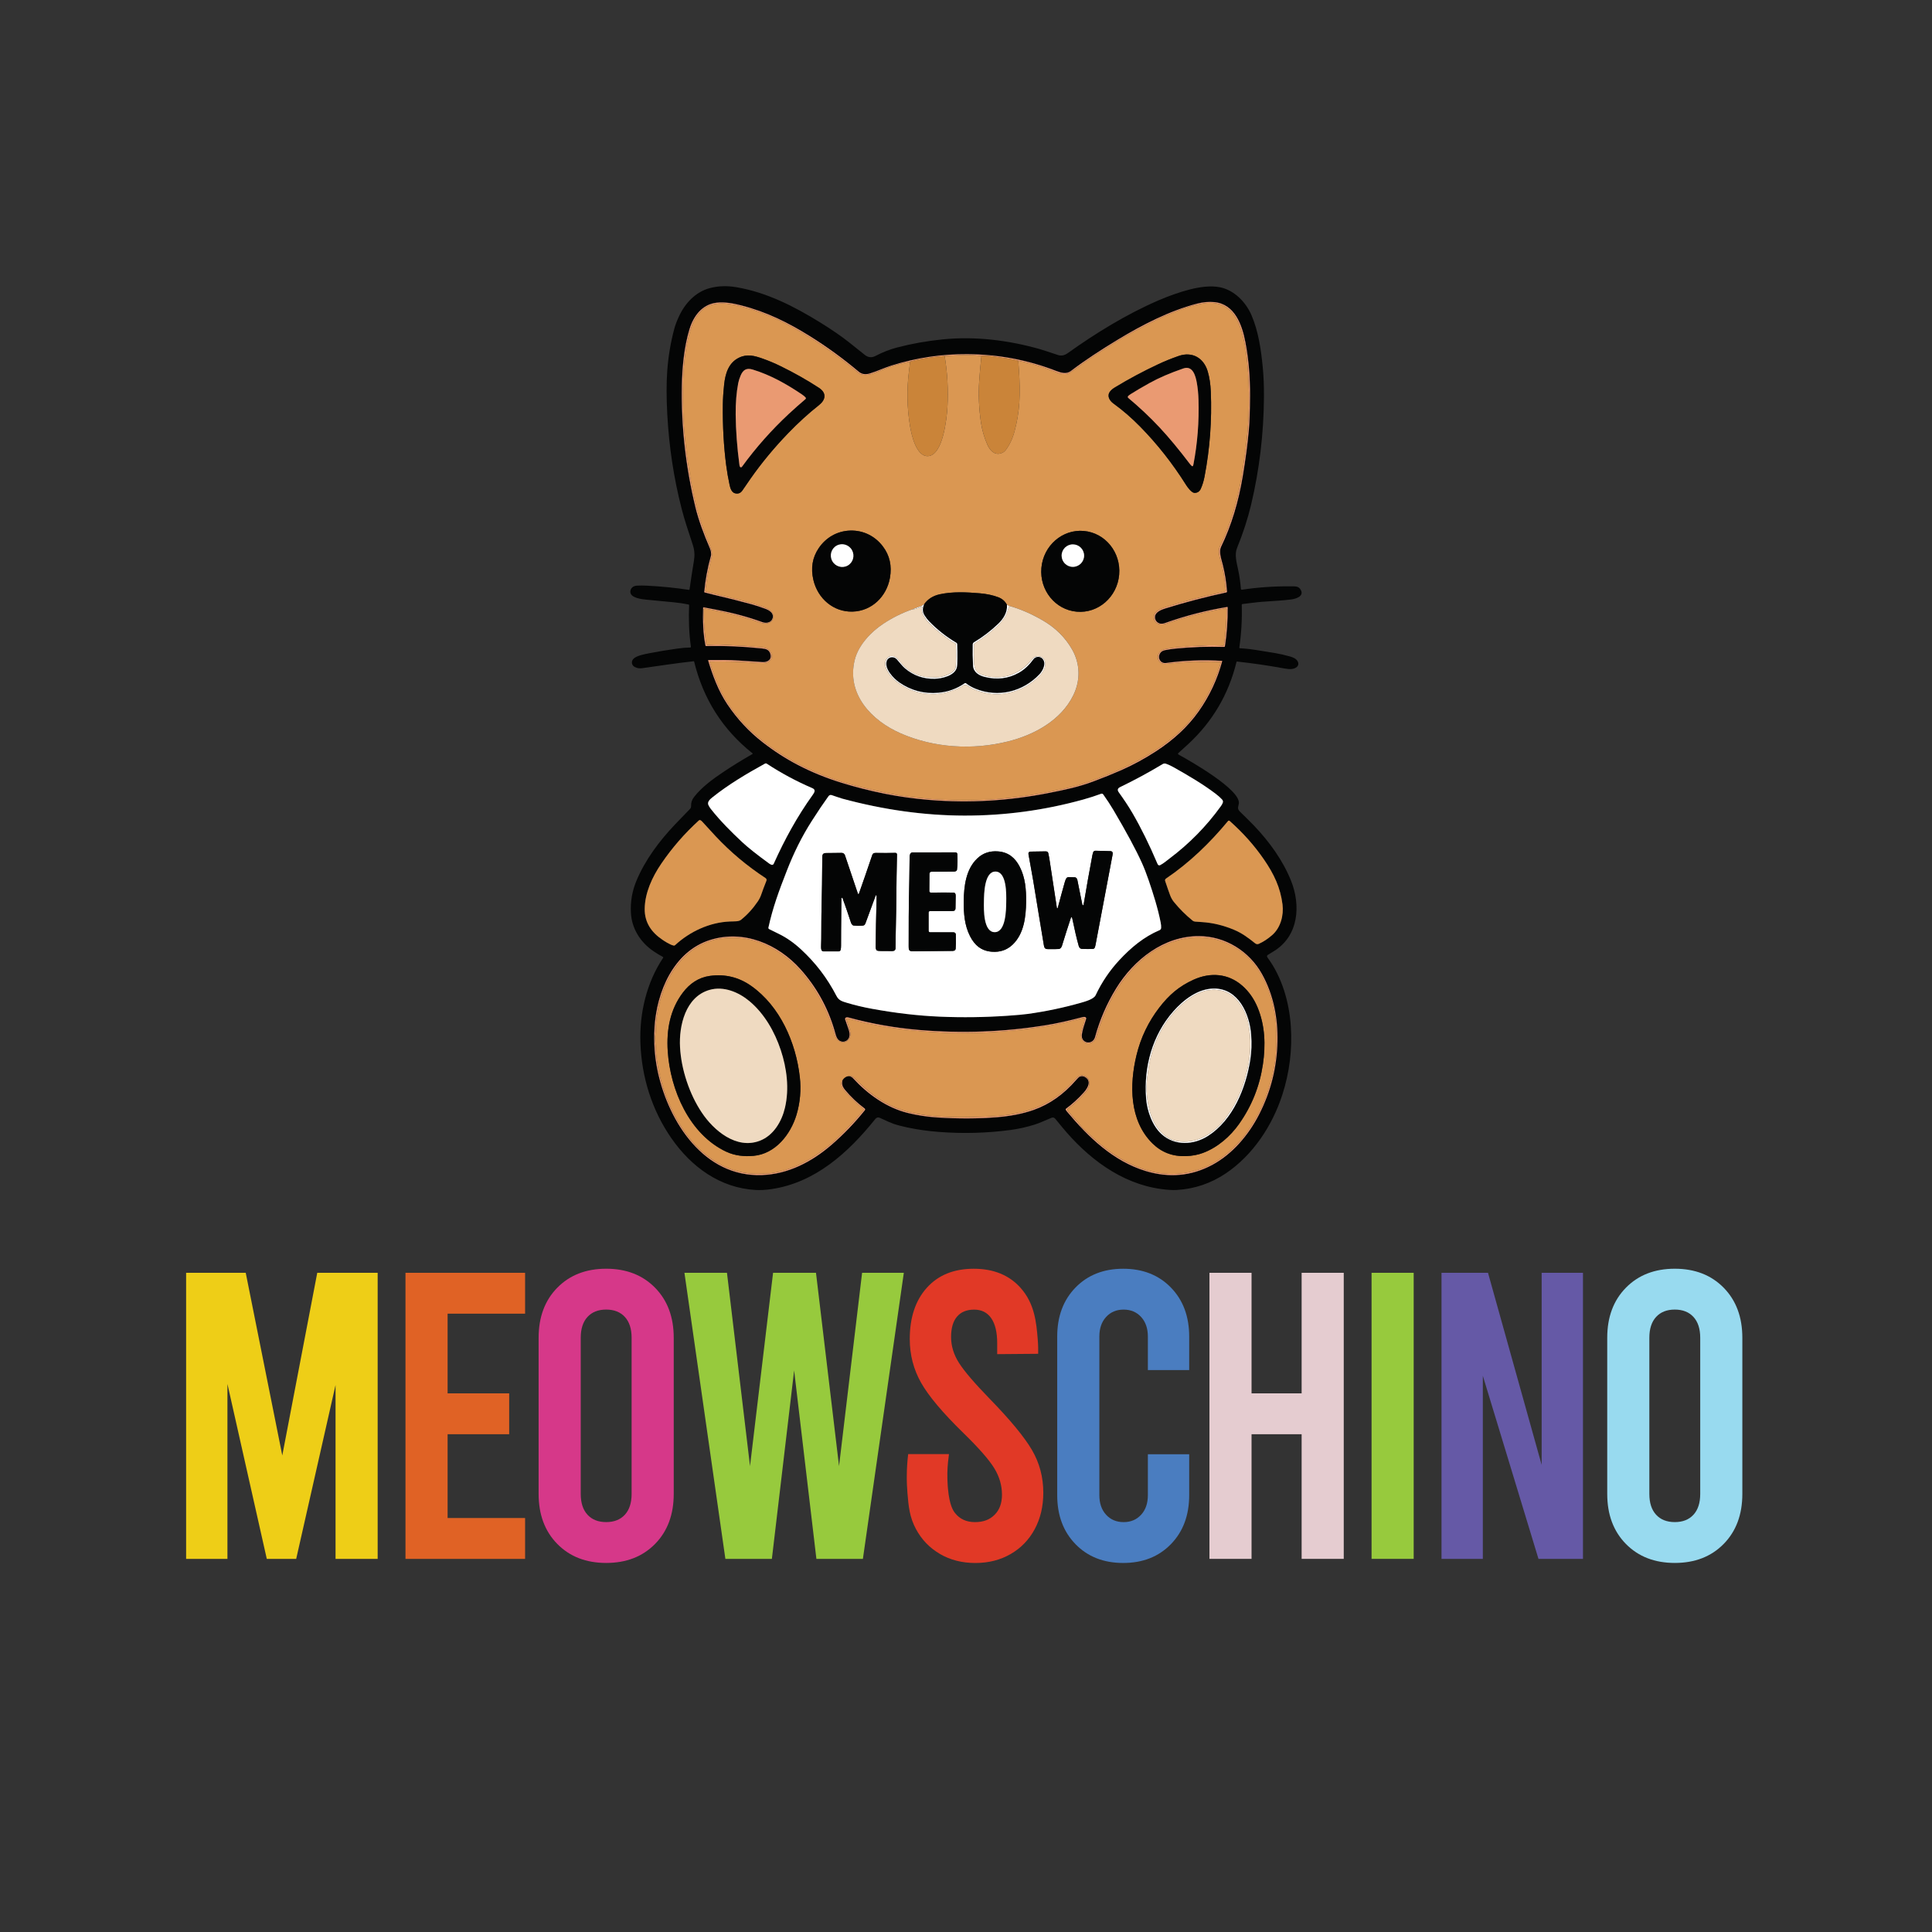 <svg viewBox="0 0 900 900" xmlns="http://www.w3.org/2000/svg" data-name="Layer 2" id="Layer_2">
  <rect x="0" y="0" width="900" height="900" fill="#333333" stroke="none"/>
  <defs>
    <style>
      .cls-1 {
        fill: none;
      }

      .cls-2 {
        fill: #e13926;
      }

      .cls-3 {
        fill: #d63889;
      }

      .cls-4 {
        fill: #e5ccd0;
      }

      .cls-5 {
        fill: #6559a6;
      }

      .cls-6 {
        fill: #ca8439;
      }

      .cls-7 {
        fill: #98daef;
      }

      .cls-8 {
        fill: #fff;
      }

      .cls-9 {
        fill: #97ca3d;
      }

      .cls-10 {
        fill: #ea9a72;
      }

      .cls-11 {
        fill: #040505;
      }

      .cls-12 {
        fill: #eece17;
      }

      .cls-13 {
        fill: #e06225;
      }

      .cls-14 {
        fill: #efdac1;
      }

      .cls-15 {
        fill: #da9752;
      }

      .cls-16 {
        fill: #4a7dc0;
      }
    </style>
  </defs>
  <g data-name="Layer 1" id="Layer_1-2">
    <rect height="900" width="900" class="cls-1"></rect>
    <g>
      <path d="M350.49,351.31c.15-.08.17-.3.03-.4-13.87-11.05-22.92-25.28-27.16-42.71-.02-.1-.12-.17-.23-.16-8.38.9-16.1,2.16-24.15,3.25-1.18.16-2.29-.04-3.33-.6-1.46-.78-1.69-2.59-.62-3.73,1.43-1.52,4.99-2.18,7.35-2.64,3.98-.78,8.33-1.5,13.04-2.17,2.2-.32,4.24-.49,6.13-.52.18,0,.33-.17.3-.35-.92-6.41-1.1-13.25-.83-19.41,0-.11-.07-.21-.18-.23-2.31-.5-4.65-.85-7.01-1.07-3.78-.34-8.06-.75-12.83-1.23-2.07-.21-7.23-.77-7.36-3.55-.08-1.75,1.34-2.9,3.03-2.97,1.62-.07,3.13-.07,4.52,0,6.97.35,13.55,1.01,19.71,1.96.15.02.3-.08.32-.24.69-4.91,1.37-9.34,2.04-13.3.43-2.55.27-4.97-.47-7.24-2.51-7.71-3.82-11.44-5.34-17.34-3.59-14.05-5.79-28.58-6.6-43.6-.42-7.77-.43-14.49-.03-20.16.47-6.7,1.57-13.32,3.32-19.86.4-1.5,1.09-3.34,2.09-5.52,2.81-6.17,7.74-11.54,14.44-13.31,3.82-1.01,7.88-1.16,12.16-.45,14.27,2.37,27.2,9,39.37,16.53,5.23,3.24,9.63,6.26,13.2,9.08,1.49,1.17,3.97,3.15,7.44,5.94,1.57,1.26,3.25,1.42,5.03.49,3.26-1.72,6.63-3.03,10.1-3.94,6.63-1.74,13.64-2.99,21.03-3.75,15.15-1.56,30.79.38,45.3,4.5,1.11.32,3.97,1.24,8.58,2.78,1.5.5,3.02.2,4.57-.92,12.84-9.2,27.37-18.11,42-24.45,5.09-2.2,9.95-3.91,14.6-5.12,4.54-1.18,9.81-1.97,14.25-1.08,6.65,1.32,12.05,6.91,14.67,12.96,3.23,7.46,4.46,16,5.26,24.16.41,4.15.6,8.78.57,13.89-.11,17.12-2.1,33.86-5.97,50.22-1.54,6.5-3.73,13.25-6.57,20.24-1.24,3.06-.22,6.57.49,9.98.66,3.12,1.09,6.14,1.31,9.06.02.25.24.42.48.38,7.44-1.12,15-1.64,22.69-1.57,2.32.02,3.77-.19,4.79,1.79,1.53,2.97-2.67,4.1-4.58,4.33-4.19.51-6.92.62-13.32,1.07-3.15.22-7.14.83-9.37,1.06-.18.02-.31.17-.3.35.2,6.79-.18,13.43-1.13,19.94-.02.15.09.28.23.29.62.05,1.4.1,2.34.17,2.15.15,6.84.85,14.06,2.08,2.24.38,4.57.91,6.99,1.59,1.38.38,3.08,1.08,3.67,2.49.85,2.07-1.14,3.16-2.89,3.35-.87.1-2.03,0-3.46-.26-7.22-1.33-14.55-2.4-21.99-3.21-.12-.01-.23.07-.26.18-3.66,15.02-11.14,27.76-22.45,38.23-1.89,1.75-3.46,3.17-4.71,4.28-.12.11-.14.29-.04.42.1.12.22.23.37.31,5.42,2.97,28.69,16.2,27.93,22.66-.17,1.39-1,2.35.49,3.81,3.34,3.27,5.53,5.46,6.58,6.55,7.14,7.51,13.32,16,17.17,25.49,4.68,11.54,3.72,25.87-7.98,33.02-1.14.7-2.06,1.26-2.75,1.69-.5.3-.54.73-.13,1.28,6.73,9.11,10.08,20.78,10.83,32.03.71,10.81-.6,21.42-3.95,31.82-4.61,14.33-13.68,28.12-26.27,36.61-6.99,4.71-14.66,7.31-23.01,7.78-1.86.11-4.27-.04-7.24-.45-18.81-2.57-34.38-14.65-46.15-28.93-1.39-1.69-2.42-2.94-3.08-3.75-.5-.6-1.09-.77-1.79-.5-2.2.86-5.2,2.35-7.9,3.19-3.74,1.16-7.45,1.99-11.14,2.48-10.96,1.47-22.08,1.78-33.35.92-5.1-.39-9.96-1.07-14.6-2.05-2.7-.57-4.91-1.15-6.62-1.74-1.12-.38-3.22-1.3-6.3-2.75-.85-.4-1.59-.21-2.2.55-12.56,15.65-28.04,29.72-48.53,32.65-2.66.38-5.07.51-7.23.38-16.62-.96-29.95-10.79-39.21-24.12-9.06-13.04-13.87-28.48-14.42-44.41-.48-13.78,2.84-28.05,10.59-39.63.09-.13.05-.32-.1-.4-1.5-.8-2.97-1.69-4.4-2.67-6.1-4.15-10.15-10.54-10.52-17.96-.26-5.14.59-10.06,2.54-14.76,4.06-9.79,10.72-18.65,18.01-26.32,2.18-2.29,4.5-4.7,6.97-7.22.35-.37.54-.86.52-1.37-.08-1.53.39-2.94,1.41-4.25,3.52-4.51,8.61-8.25,13.42-11.48,4.14-2.78,8.71-5.61,13.7-8.47ZM569.23,307.85c-8.63-.55-17.31-.22-26.04.98-2.74.38-4.24-2.54-2.68-4.73.46-.65,1.17-1.06,2.12-1.25,1.73-.34,3.37-.59,4.92-.74,7.52-.75,15.08-1.02,22.67-.78.18,0,.33-.12.36-.3.93-5.99,1.35-12.04,1.27-18.15,0-.08-.08-.15-.16-.14-9.69,1.57-19.33,4.05-28.91,7.45-.8.28-1.5.39-2.1.32-1.7-.2-2.9-1.71-2.67-3.43.28-2.05,2.95-3.1,4.81-3.68,9.16-2.87,18.64-5.35,28.44-7.46.18-.04.3-.2.29-.38-.31-4.34-.97-8.51-1.98-12.49-.78-3.06-1.88-6.12-.8-8.34,4.9-10.1,8.16-21.22,10.11-32.89,1.33-8,2.29-15.28,2.87-21.83.32-3.6.5-8.83.53-15.67.05-8.81-.67-17.14-2.17-25-1.53-7.99-4.94-17.7-14.45-18.62-2.56-.25-5.24,0-8.05.72-12.75,3.31-25.33,9.78-36.79,16.7-7.67,4.64-15.25,9.54-22.01,14.7-1.98,1.51-4.49.85-6.7-.01-13.16-5.15-27.01-7.77-41.55-7.86-11.96-.07-23.68,1.68-35.16,5.26-3.57,1.12-7.02,2.77-10.27,3.74-2.04.61-3.74.33-5.12-.83-7.21-6.06-14.72-11.53-22.53-16.42-10.38-6.49-20.54-11.5-32.34-14.5-3.64-.92-7.6-1.66-11.34-1.23-6.75.79-10.75,6.21-12.6,12.27-2.54,8.31-3.4,17.62-3.58,26.21-.38,18.94,1.83,38.22,6.34,56.85,1.41,5.82,3.85,12.48,6.7,19.01.49,1.13.77,2.69.5,3.64-1.57,5.61-2.61,11.2-3.11,16.76,0,.09.05.18.14.2,1.1.31,2.43.65,3.99,1.02,7.28,1.72,13.15,3.19,17.59,4.42,2.51.7,4.81,1.45,6.89,2.25,1.87.73,3.81,2,3.28,4.21-.53,2.21-2.92,2.67-4.93,1.94-6.59-2.39-13.74-4.32-21.44-5.77-.36-.07-2.31-.44-5.84-1.1-.11-.02-.2.06-.21.17-.17,5.81-.04,12.01,1.12,17.69.02.08.09.15.17.14,8.54-.17,17.25.21,26.13,1.14,1.94.2,3.25.6,3.87,2.4.94,2.77-1.23,4.13-3.67,3.97-4.43-.29-8.09-.53-10.98-.72-4.9-.32-9.41-.26-14.2-.22-.07,0-.12.07-.1.14,2.1,6.94,4.71,14.13,8.99,20.51,4.59,6.81,10.06,12.69,16.42,17.63,5.27,4.09,10.7,7.59,16.3,10.51,6.39,3.33,13.18,6.11,20.39,8.33,6.62,2.04,13.4,3.76,20.32,5.15,6.6,1.33,13.51,2.29,20.76,2.87,18.49,1.51,37.07.41,55.74-3.3,7.47-1.48,13.67-2.77,20.39-5.28,4.68-1.75,9.06-3.52,13.15-5.31,5.51-2.42,10.93-5.37,16.25-8.84,7.72-5.04,14.57-11.11,19.85-18.63,5.01-7.13,8.64-14.89,10.89-23.28.02-.07-.03-.14-.11-.15ZM356.42,355.69c-8.51,4.69-17.09,9.76-24.69,15.86-.97.78-2.3,2.03-1.76,3.36.25.6.63,1.23,1.14,1.89,4.42,5.62,9.59,10.76,14.62,15.47,2.68,2.51,6.88,5.85,12.6,10.01.43.31.82.51,1.16.58.39.09.78-.11.94-.47,5.06-11.28,10.94-22.03,18.15-32.08.85-1.19,1.58-2.41-.16-3.16-7.42-3.19-14.52-6.99-21.28-11.43-.21-.14-.49-.15-.71-.03ZM539.5,402.88c.26.24.63.29.95.14,1.48-.73,3.05-2.1,4.24-2.99,9.28-6.97,17.29-15.12,24.02-24.44.45-.63.76-1.18.92-1.65.17-.5.06-1.07-.3-1.46-.81-.89-1.81-1.78-3-2.69-5.99-4.54-12.92-8.6-19.58-12.35-1.23-.69-2.42-1.24-3.56-1.65-.56-.2-1.09-.14-1.6.17-6.34,3.82-12.95,7.4-19.85,10.74-1.12.54-1.31,1.33-.56,2.38,2.37,3.32,4.33,6.17,6.39,9.71,3.98,6.85,7.85,14.7,11.61,23.54.12.28.23.46.33.55ZM358.28,432.79c1.16.58,2.69,1.33,4.58,2.26,3.57,1.75,7.03,4.17,10.36,7.26,6.64,6.16,12.08,13.17,16.45,21.63,1.09,2.11,2.64,2.53,4.98,3.23,3.6,1.07,7.41,1.98,11.4,2.72,11.02,2.04,21.63,3.27,31.83,3.7,10.42.44,20.85.3,31.3-.41,4.5-.3,7.72-.6,9.66-.87,8.46-1.18,16.67-2.91,24.64-5.18,1.95-.56,6.03-1.68,6.89-3.5,2.86-6.06,6.53-11.5,11-16.32,5.43-5.85,11.43-10.88,18.81-14.02.41-.17.69-.57.72-1.01.05-.7-.02-1.5-.19-2.41-1.3-6.72-3.48-13.56-5.59-19.73-1.08-3.14-2.14-5.87-3.18-8.17-2.79-6.18-7.21-14.38-13.25-24.61-1.37-2.31-2.95-4.75-4.77-7.3-.22-.31-.62-.43-.97-.3-2.62.97-5.38,1.86-8.28,2.67-18.15,5.04-36.63,7.54-55.46,7.5-18.58-.04-37.54-2.68-56.88-7.91-1.36-.37-3.45-1.18-4.92-1.64-.6-.18-1.1,0-1.49.55-2.36,3.25-4.94,7.07-7.74,11.48-4.86,7.63-8.44,15.04-11.55,22.97-3.86,9.85-6.67,17.53-8.67,26.73-.06.27.07.55.32.67ZM326.23,382.06c-.22-.09-.47-.05-.65.11-6.66,6.06-12.5,12.77-17.52,20.14-4.25,6.24-7.64,13.61-7.74,21.02-.08,6.34,3.07,10.93,8.17,14.38.88.6,3.57,2.42,5.34,2.77.23.04.46-.02.63-.18,6.84-6.32,16.04-10.64,25.47-11.03,2.31-.1,4.16.08,5.25-.79,2.92-2.34,5.54-5.2,7.84-8.59.72-1.06,1.29-2.24,1.72-3.55.41-1.24,1.17-3.25,2.27-6.04.21-.52.05-.96-.5-1.32-8.5-5.57-16.19-12.01-23.07-19.34-.82-.87-2.95-3.19-6.39-6.96-.27-.3-.55-.5-.83-.62ZM572.81,382.42c-.23-.2-.58-.17-.77.06-8.47,10.24-17.97,19.41-28.93,26.83-.35.23-.49.67-.36,1.07,1.08,3.22,1.86,5.45,2.34,6.71.44,1.16,1.02,2.18,1.74,3.07,2.58,3.18,5.49,6.08,8.73,8.71.31.25.7.41,1.1.44,1.01.08,2.09.16,3.24.23,4.97.31,9.94,1.5,14.9,3.57,3.8,1.59,6.72,3.8,9.82,6.28.58.47,1.18.56,1.79.28,2.11-.96,4.17-2.3,6.17-4.05,3.98-3.45,5.47-9.24,4.84-14.31-.98-7.85-3.97-14.15-8.63-20.92-4.44-6.47-9.78-12.46-16-17.97ZM392.61,502.93c.82-1.03,1.73-1.58,2.74-1.63.87.11,1.52.4,1.95.87,7.02,7.63,15.72,13.83,25.64,16.29,4.45,1.1,9.1,1.81,13.95,2.11,9.61.61,18.74.57,27.4-.12,6.53-.52,12.3-1.67,17.32-3.44,7.36-2.61,13.92-7.24,19.68-13.87.79-.91,1.35-1.44,1.67-1.58.77-.33,1.52-.32,2.25.03,3.47,1.71,1.69,5.13-.27,7.3-2.75,3.04-5.51,5.56-8.29,7.56-.19.14-.25.4-.13.6.11.19.3.45.56.76,9.94,11.89,21.51,23.09,36.64,27.68,10.91,3.32,21.23,2.38,30.95-2.81,9.53-5.09,17.04-14.05,21.89-23.54,5.44-10.65,8.29-21.97,8.54-33.97.23-10.91-1.83-21.75-7.17-31.36-5.99-10.77-17.14-17.65-29.35-17.72-16.39-.08-30.39,10.98-38.64,24.41-4.32,7.03-7.59,14.58-9.79,22.63-1.07,3.89-6.7,3.05-6.17-1.17.29-2.3,1.07-4.35,2-7.32.1-.33-.06-.68-.37-.81-.34-.15-.75-.15-1.24-.02-6.43,1.71-12.12,2.97-17.07,3.77-19.6,3.18-39.34,3.91-59.24,2.21-11.22-.96-22.15-2.89-32.78-5.8-.46-.13-.84-.13-1.14,0-.35.14-.52.55-.39.92.58,1.62,1.14,3.25,1.69,4.9.52,1.58.67,3.42-.67,4.67-1.16,1.07-3,1.03-4.14-.04-1.1-1.04-1.43-2.95-1.95-4.71-3.16-10.6-8.42-20.01-15.78-28.24-10.51-11.74-26.49-18.52-42.07-13.61-17.12,5.38-24.9,24.32-25.89,40.67-.44,7.24.1,14.28,1.61,21.11,5.11,23.05,21.4,48.7,48.42,47.73,12.25-.44,23.28-6.19,32.47-14.15,5.57-4.82,10.73-10.18,15.47-16.08.19-.24.15-.58-.1-.77-3.4-2.55-6.43-5.42-9.08-8.6-.69-.83-1.12-1.58-1.3-2.26-.22-.87-.17-1.73.18-2.59Z" class="cls-11"></path>
      <path d="M569.23,307.85c.08,0,.13.08.11.15-2.25,8.39-5.87,16.15-10.89,23.28-5.28,7.52-12.13,13.59-19.85,18.63-5.33,3.47-10.75,6.42-16.25,8.84-4.09,1.8-8.47,3.57-13.15,5.31-6.72,2.51-12.92,3.8-20.39,5.28-18.68,3.71-37.26,4.81-55.74,3.3-7.24-.59-14.16-1.55-20.76-2.87-6.93-1.39-13.7-3.1-20.32-5.15-7.21-2.22-14.01-5-20.39-8.33-5.6-2.92-11.03-6.42-16.3-10.51-6.36-4.94-11.84-10.81-16.42-17.63-4.29-6.37-6.89-13.57-8.99-20.51-.02-.07.03-.14.1-.14,4.79-.04,9.3-.1,14.2.22,2.89.19,6.55.43,10.98.72,2.44.16,4.6-1.2,3.67-3.97-.61-1.8-1.92-2.2-3.87-2.4-8.88-.93-17.59-1.31-26.13-1.14-.08,0-.15-.06-.17-.14-1.16-5.68-1.29-11.88-1.12-17.69,0-.11.1-.19.21-.17,3.53.67,5.47,1.03,5.84,1.1,7.7,1.45,14.85,3.37,21.44,5.77,2,.73,4.4.27,4.93-1.94.53-2.2-1.41-3.48-3.28-4.21-2.08-.8-4.38-1.55-6.89-2.25-4.44-1.23-10.31-2.71-17.59-4.42-1.56-.37-2.89-.71-3.99-1.02-.09-.02-.15-.11-.14-.2.5-5.57,1.54-11.16,3.11-16.76.27-.95,0-2.52-.5-3.64-2.85-6.53-5.29-13.2-6.7-19.01-4.51-18.63-6.72-37.91-6.34-56.85.18-8.59,1.04-17.9,3.58-26.21,1.85-6.06,5.85-11.48,12.6-12.27,3.74-.43,7.71.3,11.34,1.23,11.81,3,21.96,8.01,32.34,14.5,7.81,4.88,15.32,10.36,22.53,16.42,1.38,1.16,3.08,1.43,5.12.83,3.25-.97,6.7-2.62,10.27-3.74,11.48-3.58,23.2-5.34,35.16-5.26,14.54.09,28.39,2.71,41.55,7.86,2.21.87,4.72,1.52,6.7.01,6.77-5.16,14.34-10.06,22.01-14.7,11.46-6.92,24.04-13.39,36.79-16.7,2.81-.73,5.49-.97,8.05-.72,9.52.92,12.92,10.63,14.45,18.62,1.5,7.86,2.22,16.19,2.17,25-.04,6.84-.22,12.07-.53,15.67-.58,6.55-1.53,13.83-2.87,21.83-1.95,11.67-5.21,22.78-10.11,32.89-1.08,2.22.02,5.29.8,8.34,1.01,3.98,1.67,8.14,1.98,12.49.01.18-.11.35-.29.38-9.8,2.11-19.28,4.6-28.44,7.46-1.85.58-4.53,1.63-4.81,3.68-.23,1.72.97,3.22,2.67,3.43.6.07,1.3-.03,2.1-.32,9.58-3.4,19.22-5.88,28.91-7.45.08-.01.16.05.16.14.08,6.11-.35,12.16-1.27,18.15-.03.17-.18.3-.36.3-7.59-.23-15.15.03-22.67.78-1.55.15-3.19.4-4.92.74-.95.19-1.65.6-2.12,1.25-1.56,2.19-.07,5.11,2.68,4.73,8.73-1.2,17.4-1.53,26.04-.98ZM474.36,168.05c-2.72-.7-5.56-1.22-8.53-1.54-.63-.07-1.63-.22-2.98-.46-1.33-.23-3.22-.32-5.67-.27-3.95-.42-7.6-.52-10.96-.3-2.71.17-4.77.28-6.17.33-4.14.34-7.99.86-11.57,1.55-1.17.23-2.7.59-4.58,1.09-4.63.94-8.2,1.93-10.72,2.95-3.8,1.54-6.07,2.44-6.81,2.7-1.84.63-4.89.91-6.28-.28-3.14-2.67-6.15-5.07-9.04-7.21-5.99-4.42-11.55-8.16-16.67-11.22-3.25-1.94-6.09-3.54-8.51-4.79-4.54-2.34-9.67-4.47-15.38-6.38-.93-.31-1.85-.57-2.74-.78-1.89-.45-3.92-1.16-5.89-1.48-1.69-.27-2.75-.43-3.19-.48-3.24-.36-7.24,0-10.07,1.79-2.97,1.89-5.23,5.42-6.37,8.65-2.72,7.69-3.64,16.47-3.97,24.53-.25,6.02-.2,13.91.26,20.79.83,12.44,2.65,24.76,5.44,36.94,1.61,7.04,4.17,13.83,6.92,20.56.63,1.56.98,3.47.62,4.84-1.37,5.16-2.34,10.33-2.92,15.52-.02.19.09.37.27.42.96.31,1.93.58,2.9.81,4.37,1.05,8.9,2.18,13.6,3.37,3.79.96,7.16,1.96,10.09,2.99,2.12.75,4.84,1.96,4.79,4.59-.05,2.91-3.25,3.68-5.59,2.87-6.28-2.19-12.3-3.88-18.06-5.07-3.58-.74-6.35-1.27-8.3-1.6-.25-.04-.48.15-.48.41-.02,5.11.37,10.42,1.17,15.96.05.33.34.58.67.57,1.72-.03,3.75-.24,5.83-.14,5.41.27,9.59.48,12.53.64.73.04,1.78.15,3.15.32,1.88.23,4.13.07,5.95.84,2.4,1.01,3.49,4.63.92,6.19-.63.38-1.52.58-2.64.6-1.52.02-2.74-.01-3.65-.1-7.05-.67-14.34-.66-20.87-.59-.13,0-.23.13-.19.26,1.12,3.93,2.52,7.77,4.2,11.53,3.57,7.99,9.39,15.4,15.93,21.39,3.97,3.63,8.49,7.03,13.57,10.19,2.9,1.81,4.85,2.97,5.82,3.49,8.37,4.39,16.8,7.77,25.28,10.14,7.11,1.99,14.58,3.7,22.44,5.16,1.81.33,3.65.45,5.26.75.92.17,2.23.33,3.94.46,1.33.11,3.12.28,5.35.53,1.1.12,2.98.26,5.62.4.18.01,2.02.1,5.51.27,3.7.18,8.19.15,13.45-.09,2.28-.1,3.73-.18,4.37-.22,12.81-.86,25.81-2.9,39-6.14,1.98-.49,4.04-1.1,6.16-1.85,14.75-5.19,28.92-11.62,40.88-21.79,2.07-1.75,3.61-3.45,5.4-5.2.52-.51.89-.92,1.11-1.24.81-1.15,1.86-2.15,2.66-3.22,5.15-6.87,9.01-14.42,11.58-22.62.18-.56.31-1.13.4-1.7.03-.19-.11-.37-.3-.37-3-.14-5.76-.15-8.3-.04-1.37.06-2.87-.13-4.12-.07-4.14.21-8.11.54-11.92.99-1.01.12-1.72.12-2.14,0-2.17-.61-3.07-2.8-1.99-4.8.58-1.07,1.57-1.75,2.97-2.03,1.51-.3,3.4-.58,5.67-.85,1.48-.18,2.85-.08,4.19-.33.78-.14,1.82-.22,3.12-.24,3.27-.04,6.42-.42,9.61-.35,2.2.05,3.65.11,4.35.18.21.02.41-.13.44-.34.85-5.61,1.25-11.2,1.21-16.77,0-.11-.08-.2-.19-.22-.35-.04-.75-.02-1.2.06-9.42,1.7-18.33,4.04-26.73,7.02-2.68.95-5.81.13-5.74-3.23.06-2.87,4.03-4.05,6.31-4.76,8.64-2.66,17.24-4.89,25.78-6.71.46-.1.89-.26,1.29-.48.12-.06.18-.18.17-.32-.53-4.81-1-7.99-1.4-9.56-.57-2.23-1.08-4.27-1.53-6.12-.48-1.99-.49-3.62.33-5.26,1.41-2.82,2.57-5.44,3.45-7.88,2.93-8.03,5.03-15.72,6.41-23.91.33-1.99.9-5.81,1.71-11.45,2.09-14.63,2.35-29.27.78-43.91-.3-2.84-.79-5.74-1.45-8.7-.96-4.25-2.38-8.74-4.84-11.92-3.37-4.35-8.14-5.99-14.29-4.9-4.13.73-7.97,1.83-11.51,3.29-2.7,1.11-5.97,2.32-8.71,3.65-8.25,4.01-15.07,7.69-20.43,11.05-4.78,2.99-7.84,4.92-9.19,5.81-2.65,1.74-6.16,4.2-10.53,7.37-1.23.89-2.1,1.4-2.59,1.51-1.49.34-3.38.1-4.7-.46-5.82-2.47-11.9-4.33-18.23-5.59Z" class="cls-10"></path>
      <path d="M423.91,168.45c-.11,1.38-.25,2.75-.43,4.09-1.14,8.77-.98,17.49.48,26.17.7,4.18,2.95,13.98,8.29,13.77,7.04-.27,8.82-17.72,9.1-22.76.45-8.03.02-16-1.3-23.91,1.4-.05,3.46-.16,6.17-.33,3.36-.22,7.01-.12,10.96.3-.48,4.57-.83,8.54-1.05,11.91-.4,6.17-.12,12.53.82,19.07.52,3.57,1.53,7.04,3.02,10.41,1.07,2.42,3.05,4.82,5.98,4.09,1.08-.27,1.91-.78,2.5-1.55,1.82-2.37,3.19-5.26,4.12-8.66,1.22-4.44,1.97-8.99,2.27-13.65.28-4.43.21-9.62-.23-15.57-.09-1.25-.18-2.52-.26-3.78,6.33,1.26,12.41,3.13,18.23,5.59,1.32.56,3.21.8,4.7.46.5-.12,1.36-.62,2.59-1.51,4.37-3.17,7.88-5.63,10.53-7.37,1.35-.89,4.41-2.82,9.19-5.81,5.37-3.35,12.18-7.04,20.43-11.05,2.75-1.33,6.01-2.54,8.71-3.65,3.54-1.47,7.38-2.56,11.51-3.29,6.15-1.09,10.91.54,14.29,4.9,2.46,3.17,3.88,7.66,4.84,11.92.67,2.96,1.15,5.86,1.45,8.7,1.56,14.64,1.3,29.28-.78,43.91-.8,5.64-1.37,9.46-1.71,11.45-1.38,8.19-3.48,15.88-6.41,23.91-.89,2.44-2.04,5.06-3.45,7.88-.82,1.64-.81,3.28-.33,5.26.45,1.85.95,3.89,1.53,6.12.4,1.57.87,4.76,1.4,9.56.02.13-.05.25-.17.32-.4.22-.83.38-1.29.48-8.54,1.82-17.14,4.05-25.78,6.71-2.29.7-6.25,1.89-6.31,4.76-.07,3.36,3.06,4.18,5.74,3.23,8.4-2.99,17.31-5.32,26.73-7.02.46-.08.86-.1,1.2-.06.11.01.19.1.19.22.04,5.57-.37,11.16-1.21,16.77-.03.21-.23.37-.44.34-.7-.07-2.15-.12-4.35-.18-3.19-.08-6.34.3-9.61.35-1.3.02-2.34.1-3.12.24-1.33.25-2.7.15-4.19.33-2.27.27-4.16.56-5.67.85-1.4.28-2.39.95-2.97,2.03-1.08,2-.18,4.19,1.99,4.8.42.12,1.13.12,2.14,0,3.81-.45,7.79-.78,11.92-.99,1.25-.06,2.76.12,4.12.07,2.54-.11,5.31-.1,8.3.04.19,0,.33.18.3.37-.09.57-.23,1.14-.4,1.7-2.57,8.2-6.43,15.74-11.58,22.62-.8,1.07-1.85,2.07-2.66,3.22-.22.32-.59.73-1.11,1.24-1.79,1.75-3.33,3.45-5.4,5.2-11.96,10.18-26.14,16.6-40.88,21.79-2.13.75-4.18,1.37-6.16,1.85-13.19,3.24-26.19,5.28-39,6.14-.63.04-2.09.12-4.37.22-5.26.25-9.75.28-13.45.09-3.49-.17-5.32-.26-5.51-.27-2.65-.15-4.52-.28-5.62-.4-2.24-.25-4.02-.42-5.35-.53-1.71-.13-3.03-.29-3.94-.46-1.61-.3-3.44-.41-5.26-.75-7.85-1.46-15.33-3.18-22.44-5.16-8.48-2.37-16.91-5.75-25.28-10.14-.98-.51-2.92-1.67-5.82-3.49-5.08-3.17-9.6-6.56-13.57-10.19-6.54-5.98-12.36-13.4-15.93-21.39-1.68-3.76-3.08-7.6-4.2-11.53-.03-.13.06-.25.19-.26,6.54-.07,13.83-.08,20.87.59.91.09,2.12.12,3.65.1,1.13-.02,2.01-.22,2.64-.6,2.57-1.56,1.48-5.18-.92-6.19-1.82-.77-4.07-.61-5.95-.84-1.37-.17-2.42-.27-3.15-.32-2.94-.16-7.12-.37-12.53-.64-2.09-.1-4.11.11-5.83.14-.33,0-.62-.24-.67-.57-.79-5.54-1.18-10.85-1.17-15.96,0-.26.23-.45.48-.41,1.95.32,4.72.85,8.3,1.6,5.76,1.19,11.78,2.88,18.06,5.07,2.34.81,5.54.04,5.59-2.87.05-2.63-2.67-3.84-4.79-4.59-2.93-1.03-6.29-2.04-10.09-2.99-4.7-1.19-9.23-2.31-13.6-3.37-.97-.23-1.94-.5-2.9-.81-.18-.06-.29-.23-.27-.42.58-5.19,1.55-10.36,2.92-15.52.37-1.37.02-3.28-.62-4.84-2.74-6.72-5.31-13.51-6.92-20.56-2.79-12.19-4.6-24.5-5.44-36.94-.46-6.88-.5-14.76-.26-20.79.33-8.05,1.25-16.83,3.97-24.53,1.14-3.22,3.4-6.76,6.37-8.65,2.82-1.8,6.83-2.15,10.07-1.79.44.05,1.51.21,3.19.48,1.97.32,4,1.03,5.89,1.48.89.21,1.81.47,2.74.78,5.72,1.91,10.85,4.04,15.38,6.38,2.42,1.25,5.26,2.84,8.51,4.79,5.12,3.05,10.67,6.79,16.67,11.22,2.9,2.14,5.91,4.54,9.04,7.21,1.4,1.19,4.44.92,6.28.28.75-.26,3.02-1.15,6.81-2.7,2.52-1.02,6.09-2.01,10.72-2.95ZM556.47,229.61c1.36-.01,2.32-.64,2.89-1.89.77-1.69,1.35-3.6,1.76-5.72,2.5-13.05,3.47-26.24,2.92-39.58-.15-3.54-.63-6.68-1.44-9.42-1.86-6.27-7.2-9.37-13.52-7.18-3.29,1.13-6.46,2.42-9.51,3.85-7,3.27-13.75,6.88-20.24,10.83-.95.57-1.68,1.19-2.2,1.85-1.62,2.07-.26,4.3,1.56,5.62,4.27,3.08,8.41,6.67,12.42,10.75,8,8.14,15.15,17.22,21.44,27.23.82,1.31,2.65,3.67,3.92,3.66ZM342.39,229.79c1.44.38,2.59-.06,3.44-1.3,1.65-2.43,2.92-4.27,3.8-5.52,5.17-7.37,11.04-14.46,17.6-21.25,4.68-4.84,9.43-9.16,14.25-12.97,3.19-2.52,3.7-5.68-.03-8.11-5.49-3.58-11.39-6.92-17.7-10.01-2.82-1.38-5.62-2.56-8.38-3.54-3.92-1.38-7.26-2.34-11.12-.46-4.91,2.38-6.37,7.46-6.92,12.51-.37,3.4-.57,6.51-.6,9.35-.12,9.91.4,19.31,1.55,28.19.4,3.09.93,6.16,1.59,9.19.33,1.54.91,3.5,2.52,3.92ZM397.18,284.91c8.99-.26,15.87-7.06,17.4-15.76.98-5.58-.13-10.46-3.32-14.65-3.6-4.72-9.03-7.51-15.15-7.34-6.12.18-11.39,3.27-14.71,8.19-2.95,4.36-3.77,9.3-2.48,14.82,2.02,8.59,9.28,15,18.27,14.74ZM504.88,247.34c-10.01-.88-18.85,6.83-19.76,17.22-.91,10.39,6.47,19.52,16.47,20.39,10.01.88,18.85-6.83,19.76-17.22.91-10.39-6.47-19.52-16.47-20.39ZM430.5,281.5c-.31.1-.62.3-.91.59-.07.06-.14.11-.23.14l-4.65,1.73c-4.59,1.62-8.98,3.82-13.18,6.58-5.85,3.86-11.62,10-13.32,16.77-4.04,16.08,7.93,28.46,21.41,34.33,15.54,6.77,33.44,7.85,49.95,3.75,12.1-3,24.65-9.76,30.39-21.42,3.38-6.87,3.31-14.57-.43-21.27-3.25-5.81-7.99-10.35-13.73-13.68-5.37-3.12-10.58-5.37-15.65-6.77-.34-.09-.7-.27-1.08-.53-.83-1.6-2.13-2.75-3.89-3.45-2.47-.97-5.39-1.6-8.77-1.89-6.1-.52-12.53-.85-18.58.46-3.19.69-5.63,2.24-7.33,4.66Z" class="cls-15"></path>
      <path d="M556.47,229.61c-1.27,0-3.1-2.35-3.92-3.66-6.29-10.01-13.44-19.09-21.44-27.23-4.01-4.09-8.16-7.67-12.42-10.75-1.82-1.32-3.19-3.55-1.56-5.62.52-.67,1.25-1.28,2.2-1.85,6.49-3.94,13.24-7.55,20.24-10.83,3.05-1.43,6.22-2.71,9.51-3.85,6.32-2.19,11.66.91,13.52,7.18.81,2.74,1.29,5.89,1.44,9.42.55,13.34-.42,26.53-2.92,39.58-.4,2.12-.99,4.03-1.76,5.72-.57,1.25-1.53,1.88-2.89,1.89ZM555.71,217.05c.1-.2.18-.47.25-.81,1.87-9.78,2.65-19.78,2.35-30.02-.08-2.85-.35-5.5-.79-7.96-.55-3.04-1.81-8.16-6.26-6.64-6.13,2.1-11.39,4.37-15.79,6.81-3.42,1.9-6.33,3.61-8.73,5.13-.53.33-.93.64-1.2.92-.24.25-.22.66.05.88,5.19,4.32,10.02,8.87,14.51,13.66,4.29,4.58,9.05,10.31,14.27,17.18.31.4.61.72.92.93.14.1.34.05.42-.1Z" class="cls-11"></path>
      <path d="M342.39,229.79c-1.61-.42-2.19-2.38-2.52-3.92-.66-3.04-1.19-6.1-1.59-9.19-1.15-8.88-1.67-18.28-1.55-28.19.03-2.84.24-5.96.6-9.35.55-5.06,2-10.13,6.92-12.51,3.86-1.87,7.21-.92,11.12.46,2.76.97,5.56,2.15,8.38,3.54,6.31,3.09,12.2,6.42,17.7,10.01,3.74,2.44,3.22,5.6.03,8.11-4.82,3.8-9.58,8.13-14.25,12.97-6.56,6.79-12.43,13.88-17.6,21.25-.88,1.26-2.15,3.1-3.8,5.52-.85,1.25-2,1.68-3.44,1.3ZM375.29,185.2c-.43-.5-1.01-.99-1.73-1.47-7.22-4.87-14.63-9.05-22.95-11.59-2.97-.91-4.51.25-5.59,2.76-.54,1.26-.92,2.45-1.14,3.58-.84,4.41-1.24,9.28-1.18,14.61.07,7.5.65,15.3,1.74,23.41.06.46.15.78.28.96.22.3.67.3.88,0,6.49-8.92,13.8-17.17,21.95-24.76,2.34-2.17,4.9-4.44,7.68-6.81.21-.18.23-.5.05-.7Z" class="cls-11"></path>
      <path d="M474.36,168.05c.08,1.27.17,2.53.26,3.78.43,5.96.51,11.15.23,15.57-.3,4.66-1.06,9.21-2.27,13.65-.93,3.4-2.3,6.29-4.12,8.66-.58.77-1.42,1.28-2.5,1.55-2.92.73-4.91-1.67-5.98-4.09-1.5-3.37-2.5-6.83-3.02-10.41-.94-6.54-1.22-12.9-.82-19.07.22-3.37.57-7.35,1.05-11.91,2.45-.05,4.34.04,5.67.27,1.35.24,2.34.39,2.98.46,2.97.32,5.81.83,8.53,1.54Z" class="cls-6"></path>
      <path d="M440.05,165.81c1.32,7.91,1.75,15.88,1.3,23.91-.28,5.04-2.06,22.49-9.1,22.76-5.34.2-7.59-9.59-8.29-13.77-1.46-8.68-1.62-17.4-.48-26.17.17-1.34.32-2.7.43-4.09,1.88-.5,3.41-.87,4.58-1.09,3.57-.69,7.43-1.21,11.57-1.55Z" class="cls-6"></path>
      <path d="M555.71,217.05c-.08.15-.28.2-.42.1-.3-.22-.61-.53-.92-.93-5.22-6.87-9.98-12.6-14.27-17.18-4.49-4.79-9.33-9.34-14.51-13.66-.27-.22-.29-.63-.05-.88.27-.28.67-.58,1.2-.92,2.4-1.52,5.31-3.23,8.73-5.13,4.4-2.44,9.66-4.71,15.79-6.81,4.45-1.52,5.71,3.6,6.26,6.64.44,2.45.7,5.11.79,7.96.3,10.24-.48,20.24-2.35,30.02-.07.34-.15.61-.25.81Z" class="cls-10"></path>
      <path d="M375.29,185.2c.18.21.16.53-.05.7-2.78,2.37-5.34,4.64-7.68,6.81-8.15,7.59-15.47,15.84-21.95,24.76-.22.3-.67.3-.88,0-.13-.18-.22-.5-.28-.96-1.08-8.11-1.67-15.91-1.74-23.41-.05-5.33.34-10.2,1.18-14.61.22-1.13.6-2.32,1.14-3.58,1.08-2.51,2.62-3.67,5.59-2.76,8.32,2.54,15.72,6.72,22.95,11.59.72.48,1.29.97,1.73,1.47Z" class="cls-10"></path>
      <path d="M396.1,247.16c6.12-.17,11.56,2.61,15.15,7.34,3.19,4.19,4.3,9.07,3.32,14.65-1.52,8.69-8.41,15.5-17.4,15.76-8.99.26-16.25-6.14-18.27-14.74-1.29-5.52-.47-10.46,2.48-14.82,3.32-4.92,8.59-8.01,14.71-8.19ZM389.75,254.15c-2.54,1.39-3.47,4.6-2.06,7.18,1.41,2.58,4.61,3.54,7.15,2.15,2.54-1.39,3.47-4.6,2.06-7.18-1.41-2.58-4.61-3.54-7.15-2.15Z" class="cls-11"></path>
      <path d="M504.88,247.34c10,.87,17.38,10,16.47,20.39-.91,10.39-9.76,18.1-19.76,17.22-10-.87-17.38-10-16.47-20.39.91-10.39,9.76-18.1,19.76-17.22ZM505.02,258.83c0-2.89-2.34-5.24-5.24-5.24s-5.24,2.34-5.24,5.24,2.34,5.24,5.24,5.24,5.24-2.34,5.24-5.24Z" class="cls-11"></path>
      <ellipse transform="translate(-76.03 219.37) rotate(-28.6)" ry="5.31" rx="5.25" cy="258.82" cx="392.3" class="cls-8"></ellipse>
      <circle r="5.24" cy="258.83" cx="499.78" class="cls-8"></circle>
      <path d="M469.07,281.71c.25,3.61-1.69,6.59-4.1,8.89-3.46,3.31-7.21,6.17-11.26,8.59-.36.22-.58.6-.59,1.02-.07,3.41-.02,6.69.15,9.83.17,3.11,2.77,4.62,5.46,5.29,5.71,1.43,10.99.78,15.85-1.94,2.83-1.59,4.96-3.78,6.87-6.37.91-1.23,2.91-1.41,4.05-.29,2.09,2.04.4,5.57-1.24,7.32-7.73,8.2-19.27,11.08-29.83,6.8-1.65-.67-3.13-1.52-4.43-2.54-.18-.15-.44-.15-.63-.02-3.65,2.54-7.72,4.01-12.2,4.42-6.64.6-12.7-.99-18.2-4.76-2.71-1.86-7.19-6.51-5.91-10.08.72-2,3.32-2.29,4.71-.73,1.01,1.13,2.5,3.08,3.77,4.17,3.98,3.39,8.61,5.02,13.91,4.88,3.34-.08,9.29-1.42,10.26-5.26.16-.63.25-2.01.26-4.12.02-2.2-.01-4.46-.09-6.77,0-.25-.15-.48-.37-.61-4.67-2.75-8.92-6.09-12.73-10.03-.71-.73-1.41-1.64-2.1-2.72-1-1.57-1.06-3.3-.2-5.19,1.7-2.42,4.15-3.97,7.33-4.66,6.06-1.31,12.48-.97,18.58-.46,3.38.29,6.3.92,8.77,1.89,1.75.69,3.05,1.84,3.89,3.45Z" class="cls-11"></path>
      <path d="M430.5,281.5c-.87,1.89-.8,3.62.2,5.19.68,1.08,1.38,1.99,2.1,2.72,3.81,3.94,8.06,7.28,12.73,10.03.22.13.36.36.37.61.08,2.31.11,4.56.09,6.77-.02,2.11-.1,3.49-.26,4.12-.97,3.83-6.92,5.17-10.26,5.26-5.29.13-9.93-1.49-13.91-4.88-1.28-1.09-2.76-3.04-3.77-4.17-1.4-1.56-4-1.27-4.71.73-1.28,3.57,3.2,8.22,5.91,10.08,5.5,3.77,11.56,5.35,18.2,4.76,4.48-.4,8.54-1.87,12.2-4.42.19-.13.45-.13.63.02,1.3,1.02,2.78,1.87,4.43,2.54,10.56,4.27,22.1,1.4,29.83-6.8,1.64-1.75,3.33-5.28,1.24-7.32-1.15-1.12-3.15-.94-4.05.29-1.92,2.59-4.05,4.79-6.87,6.37-4.86,2.72-10.14,3.37-15.85,1.94-2.7-.67-5.29-2.18-5.46-5.29-.17-3.14-.22-6.42-.15-9.83,0-.42.23-.8.59-1.02,4.04-2.41,7.79-5.27,11.26-8.59,2.41-2.3,4.36-5.28,4.1-8.89.38.27.74.44,1.08.53-.63,1.56-1.01,3.59-1.77,4.82-1.1,1.77-2.43,3.37-3.99,4.79-3.04,2.77-6.45,5.37-10.24,7.79-.28.18-.45.48-.45.82-.05,3.1-.03,5.74.04,7.93.11,3.07.91,5.03,3.9,6.02,8.22,2.71,16.63.32,22.3-6.36.98-1.15,1.6-1.8,1.85-1.95,1.79-1.03,4.19-.23,4.93,1.71.8,2.11-.5,4.89-2,6.49-4.87,5.17-10.81,8.15-17.84,8.95-1.78.2-3.42.21-4.94.01-3.45-.45-7.22-1.37-10.25-3.2-.88-.53-1.42-1.25-2.57-.97-.12.03-.23.08-.33.15-2.64,1.84-4.86,2.46-8.08,3.34-2.03.56-4.19.81-6.49.77-6.19-.12-11.72-2.07-16.61-5.85-2.62-2.02-6.67-6.88-4.71-10.34.47-.82,1.13-1.33,2-1.52,1.79-.4,3.36,1.2,4.45,2.65,2.87,3.8,6.74,6.15,11.61,7.04,1.43.26,3.07.06,4.22.18,2.7.28,6.22-.88,8.23-2.24,1.17-.78,1.78-1.81,1.85-3.08.16-3.06.17-6.36.03-9.89-.01-.3-.18-.57-.44-.72-.59-.33-1.19-.52-1.77-.94-2.05-1.5-3.49-2.55-4.32-3.16-.86-.63-1.43-1.11-1.69-1.43-.08-.09-.17-.17-.27-.23-.47-.3-.92-.65-1.35-1.07-2.24-2.2-3.45-3.4-3.64-3.61-.11-.12-.21-.24-.3-.38-1.3-1.95-2.52-3.39-1.91-6.02.04-.17-.14-.3-.29-.22-1.43.78-2.96,1.25-4.57,1.43l4.65-1.73c.08-.03.16-.08.23-.14.3-.29.6-.48.91-.59Z" class="cls-8"></path>
      <path d="M424.72,283.96c1.62-.18,3.14-.65,4.57-1.43.15-.08.33.05.29.22-.61,2.63.62,4.07,1.91,6.02.09.13.19.26.3.38.19.21,1.41,1.41,3.64,3.61.42.42.87.77,1.35,1.07.1.06.19.14.27.23.27.32.83.8,1.69,1.43.83.61,2.27,1.66,4.32,3.16.58.43,1.18.61,1.77.94.26.15.43.42.44.72.14,3.54.13,6.84-.03,9.89-.07,1.27-.68,2.3-1.85,3.08-2,1.35-5.53,2.52-8.23,2.24-1.15-.12-2.79.08-4.22-.18-4.87-.89-8.74-3.24-11.61-7.04-1.09-1.45-2.66-3.04-4.45-2.65-.87.19-1.54.7-2,1.52-1.96,3.46,2.1,8.31,4.71,10.34,4.89,3.77,10.43,5.72,16.61,5.85,2.3.05,4.46-.21,6.49-.77,3.21-.88,5.44-1.5,8.08-3.34.1-.07.22-.12.33-.15,1.15-.28,1.7.43,2.57.97,3.03,1.83,6.79,2.75,10.25,3.2,1.51.2,3.15.19,4.94-.01,7.02-.8,12.97-3.78,17.84-8.95,1.51-1.6,2.8-4.38,2-6.49-.73-1.94-3.14-2.74-4.93-1.71-.25.15-.87.8-1.85,1.95-5.67,6.68-14.08,9.08-22.3,6.36-2.99-.98-3.79-2.95-3.9-6.02-.07-2.18-.09-4.82-.04-7.93,0-.33.18-.64.45-.82,3.8-2.42,7.21-5.02,10.24-7.79,1.56-1.42,2.89-3.02,3.99-4.79.76-1.23,1.14-3.26,1.77-4.82,5.07,1.4,10.28,3.66,15.65,6.77,5.73,3.33,10.48,7.87,13.73,13.68,3.75,6.7,3.82,14.4.43,21.27-5.74,11.66-18.3,18.42-30.39,21.42-16.51,4.1-34.4,3.03-49.95-3.75-13.48-5.87-25.45-18.25-21.41-34.33,1.7-6.77,7.47-12.91,13.32-16.77,4.2-2.77,8.59-4.96,13.18-6.58Z" class="cls-14"></path>
      <path d="M356.42,355.69c.22-.12.5-.11.71.03,6.77,4.44,13.86,8.24,21.28,11.43,1.74.75,1.01,1.97.16,3.16-7.22,10.05-13.09,20.8-18.15,32.08-.16.36-.55.56-.94.47-.34-.08-.73-.27-1.16-.58-5.72-4.17-9.92-7.5-12.6-10.01-5.03-4.71-10.19-9.84-14.62-15.47-.51-.65-.89-1.28-1.14-1.89-.55-1.33.79-2.59,1.76-3.36,7.6-6.1,16.18-11.17,24.69-15.86Z" class="cls-8"></path>
      <path d="M539.5,402.88c-.1-.09-.21-.28-.33-.55-3.75-8.84-7.62-16.69-11.61-23.54-2.06-3.54-4.02-6.39-6.39-9.71-.75-1.04-.56-1.84.56-2.38,6.9-3.34,13.51-6.92,19.85-10.74.51-.31,1.05-.36,1.6-.17,1.14.4,2.33.95,3.56,1.65,6.66,3.75,13.6,7.8,19.58,12.35,1.19.9,2.19,1.8,3,2.69.36.39.48.95.3,1.46-.16.47-.47,1.02-.92,1.65-6.73,9.33-14.74,17.48-24.02,24.44-1.19.89-2.76,2.26-4.24,2.99-.32.15-.69.1-.95-.14Z" class="cls-8"></path>
      <path d="M358.28,432.79c-.25-.12-.38-.4-.32-.67,2-9.2,4.81-16.88,8.67-26.73,3.11-7.94,6.69-15.35,11.55-22.97,2.8-4.4,5.39-8.23,7.74-11.48.4-.55.9-.73,1.49-.55,1.47.46,3.56,1.27,4.92,1.64,19.34,5.23,38.3,7.87,56.88,7.91,18.82.04,37.31-2.46,55.46-7.5,2.9-.81,5.66-1.7,8.28-2.67.35-.13.75,0,.97.3,1.81,2.55,3.4,4.99,4.77,7.3,6.04,10.23,10.46,18.44,13.25,24.61,1.04,2.3,2.1,5.02,3.18,8.17,2.1,6.16,4.29,13.01,5.59,19.73.17.91.24,1.71.19,2.41-.03.45-.31.84-.72,1.01-7.38,3.14-13.38,8.17-18.81,14.02-4.47,4.82-8.14,10.26-11,16.32-.86,1.82-4.93,2.94-6.89,3.5-7.97,2.27-16.18,4-24.64,5.18-1.95.27-5.17.57-9.66.87-10.45.71-20.89.85-31.3.41-10.2-.43-20.81-1.67-31.83-3.7-3.99-.73-7.79-1.64-11.4-2.72-2.34-.7-3.89-1.12-4.98-3.23-4.37-8.46-9.81-15.47-16.45-21.63-3.33-3.09-6.78-5.51-10.36-7.26-1.89-.93-3.42-1.68-4.58-2.26ZM499.2,427.32c.15.1.25.29.3.56,1.07,5.22,2.07,9.47,2.99,12.75.26.92.77,1.4,1.55,1.42,1.93.07,3.62.07,5.06.01.37-.02.7-.25.85-.59.16-.37.28-.78.37-1.26,2.58-13.69,5.22-27.63,7.91-41.81.19-.99.19-1.87-1.03-1.9-1.39-.03-3.69-.09-6.91-.18-.48-.02-.91.28-1.07.74-.15.43-.26.82-.32,1.17-1.35,7.09-2.73,14.86-4.14,23.29-.03.19-.27.27-.41.14-.09-.09-.17-.27-.23-.54-.28-1.3-1.04-5.06-2.27-11.26-.08-.43-.33-.78-.73-1.04-.13-.08-.28-.13-.43-.13l-2.83-.09c-.5-.02-.97.25-1.21.69-.22.37-.44.94-.66,1.71-.96,3.37-2.04,7.33-3.24,11.88-.03.13-.08.21-.15.25-.11.06-.25-.01-.27-.13-.6-4.05-1.78-11.77-3.54-23.18-.12-.76-.27-1.53-.45-2.32-.14-.6-.55-.9-1.24-.89-3.04.03-5.36.07-6.94.11-.84.02-1.19.44-1.06,1.25.64,3.84,1.53,8.19,2.16,12.05,1.77,10.95,3.45,21.11,5.03,30.47.32,1.91,1.28,1.62,2.89,1.66,1.36.03,2.71.02,4.05-.06.12,0,.23-.03.34-.08.54-.25.92-.74,1.15-1.49,1.39-4.55,2.78-8.91,4.17-13.08.04-.12.18-.17.29-.1ZM448.95,419.78c-.06,5.72.37,11.31,2.95,16.36,2.15,4.19,5.23,6.81,10.09,7.2,3.86.31,7.11-.79,9.75-3.32,5.25-5.02,6.18-12.87,6.26-19.85.07-5.72-.37-11.31-2.95-16.36-2.15-4.19-5.23-6.81-10.09-7.2-3.86-.31-7.11.79-9.75,3.32-5.25,5.02-6.18,12.87-6.26,19.84ZM433.19,424.43c3.47-.04,7.01-.05,10.62-.04.84,0,1.27-.41,1.29-1.24.05-1.91.08-3.85.09-5.8,0-.93-.18-1.52-1.18-1.54-2.41-.05-5.88-.04-10.4.01-.39,0-.7-.31-.7-.7,0-.42.02-3.07.05-7.94,0-.73.36-1.1,1.05-1.1,3.72,0,7.18-.03,10.39-.07.68,0,1.32-.22,1.41-.94.26-2.2.31-4.59.15-7.15-.03-.57-.37-.85-1-.85-7.72.02-14.34.02-19.88.02-.47,0-.9.29-1.08.73-.18.44-.27.9-.27,1.37-.07,6.76-.18,13.59-.34,20.49-.06,2.63-.1,9.7-.1,21.21,0,1.4.1,2.24,1.67,2.24,11.66-.07,17.94-.12,18.85-.15.84-.03,1.3-.37,1.37-1.04.12-1.16.15-3.32.08-6.49-.02-.75-.41-1.13-1.17-1.13-3.2-.03-6.81-.03-10.82-.01-.38,0-.7-.31-.7-.7v-8.55c0-.34.27-.62.61-.62ZM408.3,417.21c.04.53.06.81.06.83-.24,8.79-.38,16.52-.43,23.18,0,.53.12.98.38,1.37.07.1.17.19.29.23.29.12.85.18,1.67.18,1.38,0,3.16,0,5.34.03.94.01,1.55-.4,1.56-1.34.06-8.59.34-15.65.39-24.36.03-5.32.13-11.75.3-19.3.01-.42-.33-.75-.75-.74-2.85.07-5.84.08-8.97.03-.93-.02-1.52.13-1.82,1.02-2.42,7.14-4.49,13.16-6.24,18.06-.05.13-.21.17-.3.07-.09-.08-.15-.18-.18-.29-.34-1.04-2.33-6.94-5.96-17.69-.27-.8-.82-1.2-1.65-1.19-4.07.05-6.11.07-6.11.07-1.63.01-2.81-.18-2.82,1.81-.05,8.52-.19,17.37-.4,26.55-.1,4.41.01,11.2-.17,15-.03.77.02,1.37.17,1.79.14.4.52.66.94.66h7.08c.4,0,.75-.25.88-.62.16-.46.24-1.13.23-2.02-.03-1.87.03-9.14.16-21.81,0-.24.05-.4.15-.48.13-.1.33-.04.39.12,1.36,3.73,2.69,7.6,3.99,11.61.11.34.36.67.73.98.12.1.27.17.43.18,1.2.13,2.54.15,4.03.06.97-.06,1.21-.35,1.55-1.25,1.77-4.73,3.34-9,4.71-12.8.07-.2.36-.16.37.05Z" class="cls-8"></path>
      <path d="M326.23,382.06c.28.12.55.32.83.62,3.44,3.77,5.57,6.09,6.39,6.96,6.89,7.33,14.58,13.78,23.07,19.34.54.35.71.79.5,1.32-1.1,2.79-1.86,4.8-2.27,6.04-.43,1.31-1,2.49-1.72,3.55-2.3,3.39-4.92,6.26-7.84,8.59-1.08.87-2.94.69-5.25.79-9.43.4-18.64,4.71-25.47,11.03-.17.16-.4.22-.63.18-1.78-.35-4.46-2.17-5.34-2.77-5.1-3.45-8.25-8.04-8.17-14.38.1-7.41,3.48-14.78,7.74-21.02,5.02-7.37,10.86-14.08,17.52-20.14.18-.16.43-.2.65-.11Z" class="cls-15"></path>
      <path d="M572.81,382.42c6.23,5.51,11.56,11.5,16,17.97,4.65,6.77,7.65,13.08,8.63,20.92.63,5.07-.86,10.86-4.84,14.31-2,1.74-4.06,3.09-6.17,4.05-.61.28-1.2.18-1.79-.28-3.1-2.48-6.02-4.7-9.82-6.28-4.96-2.07-9.93-3.26-14.9-3.57-1.15-.07-2.23-.15-3.24-.23-.4-.03-.79-.19-1.1-.44-3.24-2.63-6.15-5.53-8.73-8.71-.72-.89-1.3-1.91-1.74-3.07-.48-1.25-1.26-3.49-2.34-6.71-.13-.4.02-.83.36-1.07,10.96-7.42,20.46-16.59,28.93-26.83.19-.23.54-.26.77-.06Z" class="cls-15"></path>
      <path d="M499.2,427.32c-.11-.07-.25-.03-.29.1-1.39,4.17-2.78,8.54-4.17,13.08-.23.75-.61,1.25-1.15,1.49-.11.05-.22.08-.34.08-1.34.07-2.69.09-4.05.06-1.61-.04-2.57.25-2.89-1.66-1.58-9.36-3.25-19.52-5.03-30.47-.63-3.86-1.52-8.21-2.16-12.05-.13-.82.22-1.23,1.06-1.25,1.58-.04,3.89-.08,6.94-.11.69,0,1.1.29,1.24.89.18.79.33,1.56.45,2.32,1.77,11.41,2.95,19.13,3.54,23.18.02.12.15.19.27.13.07-.03.12-.12.15-.25,1.2-4.55,2.28-8.51,3.24-11.88.22-.77.44-1.34.66-1.71.24-.44.7-.71,1.21-.69l2.83.09c.15,0,.3.05.43.13.4.27.64.62.73,1.04,1.23,6.2,1.99,9.96,2.27,11.26.06.27.14.45.23.54.15.13.38.05.41-.14,1.4-8.43,2.78-16.19,4.14-23.29.07-.34.17-.73.32-1.17.15-.45.59-.75,1.07-.74,3.21.09,5.52.15,6.91.18,1.22.03,1.22.91,1.03,1.9-2.69,14.18-5.33,28.12-7.91,41.81-.09.47-.21.89-.37,1.26-.15.34-.48.57-.85.59-1.44.06-3.13.06-5.06-.01-.77-.03-1.29-.5-1.55-1.42-.92-3.28-1.92-7.53-2.99-12.75-.06-.27-.16-.46-.3-.56Z" class="cls-11"></path>
      <path d="M448.95,419.78c.08-6.97,1.01-14.82,6.26-19.84,2.64-2.53,5.89-3.63,9.75-3.32,4.87.4,7.95,3.01,10.09,7.2,2.59,5.04,3.02,10.64,2.95,16.36-.08,6.97-1.01,14.83-6.26,19.85-2.64,2.52-5.89,3.63-9.75,3.32-4.87-.4-7.95-3.01-10.09-7.2-2.59-5.04-3.01-10.64-2.95-16.36ZM458.35,420.04c-.06,3.55-.3,14.12,4.97,14.2,5.27.08,5.36-10.49,5.42-14.03.06-3.54.3-14.11-4.97-14.2-5.27-.08-5.36,10.49-5.42,14.03Z" class="cls-11"></path>
      <path d="M433.19,424.43c-.34,0-.61.28-.61.62v8.55c0,.38.32.7.7.7,4.01-.02,7.62-.02,10.82.01.76,0,1.15.38,1.17,1.13.07,3.17.04,5.33-.08,6.49-.07.67-.52,1.01-1.37,1.04-.91.03-7.19.07-18.85.15-1.57,0-1.67-.84-1.67-2.24,0-11.51.04-18.58.1-21.21.16-6.89.27-13.72.34-20.49,0-.47.09-.93.27-1.37.18-.44.6-.73,1.08-.73,5.54,0,12.16,0,19.88-.02.63,0,.96.28,1,.85.16,2.56.1,4.94-.15,7.15-.08.72-.73.93-1.41.94-3.2.04-6.67.06-10.39.07-.7,0-1.05.37-1.05,1.1-.03,4.88-.05,7.52-.05,7.94,0,.39.31.7.7.7,4.52-.05,7.99-.06,10.4-.01,1,.02,1.18.61,1.18,1.54-.01,1.95-.04,3.89-.09,5.8-.02.83-.45,1.24-1.29,1.24-3.61-.01-7.15,0-10.62.04Z" class="cls-11"></path>
      <path d="M408.3,417.21c-.02-.21-.3-.25-.37-.05-1.37,3.8-2.94,8.06-4.71,12.8-.34.9-.58,1.2-1.55,1.25-1.49.09-2.84.07-4.03-.06-.16-.02-.31-.08-.43-.18-.37-.31-.62-.64-.73-.98-1.3-4-2.64-7.88-3.99-11.61-.06-.16-.26-.22-.39-.12-.1.08-.15.24-.15.48-.13,12.66-.18,19.94-.16,21.81.01.88-.07,1.55-.23,2.02-.13.37-.48.62-.88.62h-7.08c-.42,0-.8-.27-.94-.66-.15-.42-.21-1.01-.17-1.79.18-3.81.06-10.59.17-15,.22-9.18.35-18.03.4-26.55.01-1.99,1.19-1.8,2.82-1.81,0,0,2.04-.02,6.11-.07.83-.01,1.38.38,1.65,1.19,3.63,10.75,5.61,16.65,5.96,17.69.03.11.1.2.18.29.1.1.26.06.3-.07,1.74-4.91,3.82-10.93,6.24-18.06.3-.9.88-1.04,1.82-1.02,3.13.06,6.12.05,8.97-.03.42-.01.76.33.75.74-.17,7.55-.27,13.98-.3,19.3-.05,8.71-.33,15.77-.39,24.36,0,.95-.62,1.35-1.56,1.34-2.18-.02-3.96-.03-5.34-.03-.82,0-1.38-.06-1.67-.18-.12-.05-.22-.13-.29-.23-.26-.39-.38-.85-.38-1.37.05-6.66.19-14.38.43-23.18,0-.03-.02-.3-.06-.83Z" class="cls-11"></path>
      <path d="M463.77,406.01c5.27.08,5.03,10.65,4.97,14.2-.05,3.54-.15,14.12-5.42,14.03-5.27-.08-5.03-10.65-4.97-14.2.05-3.54.15-14.12,5.42-14.03Z" class="cls-8"></path>
      <path d="M395.35,501.3c1.04-.09,1.87.18,2.5.81,3.93,3.93,7.7,7.32,12.15,10.19,5.07,3.26,10.63,5.33,16.39,6.43,8.4,1.59,17.22,1.91,26.03,1.69,9.61-.24,18.93-.49,28.04-3.59,6.88-2.34,12.84-6.1,17.87-11.28,1-1.03,2.07-2.17,3.21-3.41,1.02-1.11,2.2-1.41,3.55-.9,3.14,1.18,2.75,4.84,1,7-2.51,3.09-5.42,5.85-8.73,8.28-.22.16-.26.46-.1.67,1.45,1.92,2.89,3.6,4.32,5.02.92.92,1.69,2.24,2.45,2.99,3.04,2.97,5.74,5.46,8.11,7.48,8.02,6.85,18.19,12.56,28.75,13.88,9.8,1.22,19.64-1.18,27.83-6.96.02-.02.89-.68,2.61-2,2.07-1.58,3.65-3.35,5.64-5.33,1.27-1.27,2.68-3.01,4.21-5.22,4.13-5.93,7.25-12.13,9.38-18.59,1.83-5.54,3.02-10.73,3.57-15.54.57-4.98.65-10.24.23-15.79-.57-7.38-2.46-14.35-5.69-20.89-4.77-9.66-12.13-15.84-22.09-18.53-5.1-1.37-10.72-1.44-15.81-.24-3.04.72-5.54,1.53-7.51,2.43-.03.01-1.06.52-3.09,1.52-3.95,1.95-7.54,4.84-10.71,7.97-3.78,3.73-7.05,7.92-9.81,12.56-3.73,6.28-6.88,13.68-9.02,21.2-.58,2.03-2.47,3.26-4.55,2.74-2.44-.62-2.92-3.33-2.35-5.49.18-.67.62-2.12,1.31-4.36.13-.41.18-.87.17-1.38,0-.21-.18-.38-.38-.38-.33,0-.66.03-.98.12-6.52,1.72-12.81,3.18-19.69,4.14-3.87.54-6.6.9-8.19,1.09-4.61.55-9.76.98-15.46,1.29-5.74.32-10.06.22-15.49.32-1.23.02-3.05-.04-5.46-.18-.99-.06-2.81-.16-5.47-.32-9.63-.55-19.14-1.77-28.51-3.66-2.35-.47-4.16-.89-5.44-1.25-2.61-.73-4.43-1.19-5.46-1.37-.25-.04-.46.2-.38.44.8,2.53,1.31,4.15,1.52,4.87.28.94.37,1.8.28,2.59-.35,2.94-3.79,4.26-5.89,2.07-.6-.63-1.03-1.33-1.27-2.1-1.11-3.5-1.85-5.74-2.21-6.71-2.67-7.14-6.32-13.75-10.95-19.83-1.27-1.67-2.54-3.14-3.8-4.43-2.11-2.15-3.51-3.5-4.19-4.08-2.19-1.84-4.64-3.55-7.35-5.16-11.65-6.88-26.91-7.62-38.07.58-9.54,7.02-14.53,18.71-16.35,30.23-.27,1.67-.43,3.19-.49,4.53-.11,2.38-.21,3.9-.3,4.56-.32,2.27.13,4.24.26,6.95.07,1.51.25,3.24.53,5.16,2.05,14.18,8,28.38,17.67,39.13,2.32,2.58,5.11,4.8,7.81,6.71,4.19,2.96,8.75,4.97,13.68,6.04,1.61.35,4.74.81,7.12.8,2.6,0,4.14-.03,4.61-.07,8.36-.66,16.3-3.94,23.28-8.68,3.86-2.62,7.07-5.15,9.63-7.59,4.44-4.22,8.56-8.63,12.36-13.23.19-.23.16-.58-.08-.77-2.9-2.28-5.57-4.79-8.02-7.53-1.02-1.14-1.66-2.07-1.94-2.79-.47-1.2-.32-2.27.44-3.21-.34.86-.4,1.72-.18,2.59.17.68.61,1.43,1.3,2.26,2.64,3.18,5.67,6.05,9.08,8.6.24.18.29.53.1.77-4.74,5.91-9.89,11.26-15.47,16.08-9.2,7.96-20.22,13.71-32.47,14.15-27.02.97-43.31-24.68-48.42-47.73-1.51-6.82-2.05-13.86-1.61-21.11.99-16.35,8.78-35.29,25.89-40.67,15.58-4.9,31.56,1.87,42.07,13.61,7.37,8.23,12.63,17.64,15.78,28.24.52,1.76.85,3.67,1.95,4.71,1.14,1.08,2.98,1.11,4.14.04,1.34-1.24,1.19-3.09.67-4.67-.54-1.64-1.1-3.28-1.69-4.9-.13-.37.04-.77.39-.92.3-.13.68-.13,1.14,0,10.63,2.9,21.56,4.84,32.78,5.8,19.89,1.7,39.64.97,59.24-2.21,4.95-.8,10.64-2.06,17.07-3.77.49-.13.9-.12,1.24.02.32.13.48.48.37.81-.93,2.97-1.71,5.03-2,7.32-.53,4.22,5.1,5.06,6.17,1.17,2.21-8.05,5.47-15.6,9.79-22.63,8.25-13.43,22.25-24.49,38.64-24.41,12.21.06,23.37,6.94,29.35,17.72,5.34,9.61,7.4,20.46,7.17,31.36-.25,12-3.1,23.32-8.54,33.97-4.85,9.49-12.36,18.45-21.89,23.54-9.72,5.19-20.04,6.12-30.95,2.81-15.13-4.6-26.71-15.8-36.64-27.68-.26-.31-.45-.57-.56-.76-.12-.21-.06-.47.13-.6,2.78-2,5.54-4.52,8.29-7.56,1.96-2.17,3.74-5.59.27-7.3-.73-.36-1.48-.37-2.25-.03-.33.14-.88.67-1.67,1.58-5.76,6.64-12.32,11.26-19.68,13.87-5.01,1.78-10.78,2.92-17.32,3.44-8.66.68-17.8.72-27.4.12-4.85-.3-9.5-1.01-13.95-2.11-9.92-2.46-18.62-8.66-25.64-16.29-.43-.47-1.08-.76-1.95-.87Z" class="cls-10"></path>
      <path d="M395.35,501.3c-1.01.05-1.93.6-2.74,1.63-.76.94-.91,2.01-.44,3.21.28.72.93,1.65,1.94,2.79,2.44,2.74,5.11,5.25,8.02,7.53.24.19.27.53.08.77-3.8,4.6-7.93,9.01-12.36,13.23-2.56,2.44-5.77,4.97-9.63,7.59-6.97,4.74-14.91,8.02-23.28,8.68-.47.04-2.01.06-4.61.07-2.38.01-5.51-.45-7.12-.8-4.94-1.06-9.5-3.07-13.68-6.04-2.7-1.91-5.49-4.12-7.81-6.71-9.67-10.75-15.62-24.94-17.67-39.13-.28-1.93-.46-3.65-.53-5.16-.13-2.71-.58-4.69-.26-6.95.09-.66.19-2.18.3-4.56.07-1.35.23-2.86.49-4.53,1.82-11.52,6.82-23.21,16.35-30.23,11.16-8.21,26.43-7.46,38.07-.58,2.71,1.6,5.16,3.32,7.35,5.16.68.57,2.08,1.93,4.19,4.08,1.27,1.28,2.53,2.76,3.8,4.43,4.63,6.07,8.28,12.68,10.95,19.83.36.97,1.1,3.21,2.21,6.71.24.77.67,1.47,1.27,2.1,2.1,2.2,5.54.87,5.89-2.07.09-.78,0-1.64-.28-2.59-.22-.72-.72-2.34-1.52-4.87-.08-.24.13-.48.38-.44,1.03.18,2.85.63,5.46,1.37,1.28.36,3.1.78,5.44,1.25,9.38,1.89,18.88,3.11,28.51,3.66,2.66.15,4.48.26,5.47.32,2.41.14,4.23.2,5.46.18,5.43-.1,9.74,0,15.49-.32,5.7-.32,10.85-.75,15.46-1.29,1.6-.19,4.33-.55,8.19-1.09,6.88-.96,13.16-2.42,19.69-4.14.32-.08.64-.12.98-.12.21,0,.38.17.38.38.01.51-.05.97-.17,1.38-.69,2.24-1.13,3.7-1.31,4.36-.58,2.16-.09,4.87,2.35,5.49,2.08.52,3.97-.71,4.55-2.74,2.14-7.52,5.29-14.92,9.02-21.2,2.75-4.64,6.02-8.83,9.81-12.56,3.17-3.12,6.76-6.02,10.71-7.97,2.03-1,3.06-1.51,3.09-1.52,1.97-.9,4.47-1.71,7.51-2.43,5.09-1.2,10.71-1.13,15.81.24,9.96,2.69,17.32,8.87,22.09,18.53,3.23,6.54,5.12,13.51,5.69,20.89.42,5.55.35,10.81-.23,15.79-.55,4.82-1.74,10-3.57,15.54-2.13,6.46-5.25,12.66-9.38,18.59-1.54,2.21-2.94,3.95-4.21,5.22-1.98,1.98-3.57,3.75-5.64,5.33-1.72,1.32-2.59,1.98-2.61,2-8.19,5.79-18.02,8.19-27.83,6.96-10.57-1.32-20.73-7.03-28.75-13.88-2.37-2.02-5.07-4.51-8.11-7.48-.77-.75-1.53-2.07-2.45-2.99-1.43-1.43-2.87-3.1-4.32-5.02-.16-.21-.12-.51.1-.67,3.31-2.43,6.22-5.19,8.73-8.28,1.75-2.16,2.14-5.82-1-7-1.35-.51-2.54-.21-3.55.9-1.14,1.24-2.22,2.38-3.21,3.41-5.03,5.18-10.99,8.94-17.87,11.28-9.11,3.1-18.44,3.35-28.04,3.59-8.81.22-17.63-.1-26.03-1.69-5.77-1.1-11.32-3.17-16.39-6.43-4.45-2.87-8.22-6.26-12.15-10.19-.63-.63-1.46-.9-2.5-.81ZM577.27,523.49c5.87-8.29,9.55-17.53,11.05-27.71,1.31-8.91,1.03-17.97-2.46-26.43-1.69-4.07-4.05-7.45-7.11-10.14-6.59-5.8-14.92-6.37-22.75-2.82-6.64,3-11.36,7.02-15.91,12.93-5.14,6.67-8.69,14.08-10.66,22.24-3.31,13.71-3.39,30.4,7.43,41.08,4.22,4.17,9.4,6.14,15.53,5.93,2.93-.1,5.59-.59,7.98-1.48,6.83-2.55,12.68-7.62,16.91-13.6ZM311.06,489.62c1.14,17.99,10.01,38.83,27.31,46.92,4.06,1.9,8.43,2.29,12.66,1.91,10.18-.92,17.25-9.97,20-19.11,1.72-5.72,2.22-11.7,1.54-17.64-1.82-16.01-9.18-32.94-22.67-42.43-5.76-4.05-12.16-5.61-19.19-4.65-5.31.72-9.48,3.62-12.65,7.84-5.94,7.87-7.63,17.29-7.01,27.18Z" class="cls-15"></path>
      <path d="M577.27,523.49c-4.23,5.97-10.08,11.04-16.91,13.6-2.39.89-5.05,1.39-7.98,1.48-6.13.21-11.31-1.77-15.53-5.93-10.82-10.68-10.74-27.37-7.43-41.08,1.97-8.16,5.52-15.57,10.66-22.24,4.55-5.91,9.28-9.93,15.91-12.93,7.83-3.54,16.15-2.97,22.75,2.82,3.05,2.69,5.42,6.06,7.11,10.14,3.49,8.46,3.77,17.52,2.46,26.43-1.5,10.18-5.18,19.42-11.05,27.71ZM546.55,471.16c-9.73,11.03-13.8,25.95-12.66,40.46.47,5.93,2.91,12.85,7.26,16.75,6.06,5.45,14.87,5.07,21.58.78,11.66-7.45,17.64-22.35,19.7-35.51.57-3.67.7-7.58.39-11.73-.73-9.59-5.9-21.47-17.32-21.42-7.47.03-14.23,5.32-18.95,10.66Z" class="cls-11"></path>
      <path d="M338.37,536.54c-17.3-8.09-26.16-28.93-27.31-46.92-.63-9.89,1.07-19.31,7.01-27.18,3.18-4.22,7.34-7.12,12.65-7.84,7.03-.95,13.42.6,19.19,4.65,13.5,9.49,20.86,26.43,22.67,42.43.67,5.95.18,11.92-1.54,17.64-2.75,9.14-9.82,18.19-20,19.11-4.24.38-8.6-.01-12.66-1.91ZM319.9,503.7c1.78,5.36,4.11,10.2,7,14.55,5.59,8.42,16.12,17.27,26.96,13.19,6.47-2.43,10.32-9.03,11.81-15.43,2.05-8.82.87-18.34-1.97-26.88-2.84-8.53-7.59-16.87-14.52-22.7-5.02-4.22-12.06-7.21-18.7-5.28-11.12,3.22-14.25,16.62-13.69,26.7.29,5.21,1.33,10.49,3.11,15.85Z" class="cls-11"></path>
      <path d="M546.55,471.16c4.72-5.35,11.48-10.63,18.95-10.66,11.42-.05,16.58,11.83,17.32,21.42.32,4.15.18,8.06-.39,11.73-2.06,13.16-8.03,28.06-19.7,35.51-6.71,4.29-15.52,4.67-21.58-.78-4.35-3.9-6.8-10.82-7.26-16.75-1.14-14.51,2.93-29.43,12.66-40.46ZM534.67,500.2c-.89,5.43-.67,10.87.64,16.32,1.25,5.15,3.61,9.84,8.01,13.01,3.68,2.64,9.19,2.73,13.23,1.71,2.79-.7,5.57-2.11,8.34-4.24,1.9-1.45,3.31-2.74,4.24-3.84,5.16-6.16,8.8-13.19,10.92-21.09.87-3.22,1.39-5.37,1.57-6.45.88-5.13,1.07-9.96.57-14.49-.23-2.17-.54-3.94-.9-5.34-.85-3.23-2.26-6.18-4.23-8.85-1.87-2.53-4.25-4.28-7.15-5.26-1.17-.4-2.42-.38-3.47-.57-.46-.08-.93-.1-1.4-.05-2.18.23-3.38.39-3.59.46-2.42.76-4.46,1.67-6.12,2.73-10.33,6.61-17.23,18.21-19.71,30.1-.28,1.36-.5,2.56-.64,3.61-.2,1.46-.31,2.21-.31,2.24Z" class="cls-8"></path>
      <path d="M363.7,489.13c2.84,8.53,4.03,18.05,1.97,26.88-1.49,6.39-5.34,13-11.81,15.43-10.84,4.08-21.37-4.77-26.96-13.19-2.89-4.34-5.22-9.19-7-14.55-1.78-5.36-2.82-10.64-3.11-15.85-.57-10.09,2.57-23.48,13.69-26.7,6.64-1.93,13.67,1.05,18.7,5.28,6.93,5.83,11.68,14.17,14.52,22.7Z" class="cls-14"></path>
      <path d="M534.98,497.96c.14-1.05.36-2.25.64-3.61,2.49-11.88,9.38-23.49,19.71-30.1,1.66-1.06,3.7-1.97,6.12-2.73.22-.07,1.41-.22,3.59-.46.47-.05.94-.03,1.4.05,1.05.19,2.3.18,3.47.57,2.9.98,5.29,2.74,7.15,5.26,1.97,2.67,3.38,5.62,4.23,8.85.37,1.39.67,3.17.9,5.34.5,4.54.31,9.36-.57,14.49-.18,1.07-.71,3.22-1.57,6.45-2.12,7.9-5.76,14.93-10.92,21.09-.93,1.1-2.34,2.39-4.24,3.84-2.78,2.13-5.56,3.54-8.34,4.24-4.04,1.02-9.55.93-13.23-1.71-4.4-3.16-6.76-7.86-8.01-13.01-1.32-5.45-1.53-10.89-.64-16.32,0-.03.11-.78.31-2.24Z" class="cls-14"></path>
    </g>
    <g>
      <path d="M175.93,592.92v133.26h-19.62v-80.99c-6.11,27-12.22,54-18.33,80.99h-13.7c-6.11-27.16-12.22-54.32-18.33-81.48,0,27.16,0,54.32,0,81.48h-19.25v-133.26h27.77l17.03,85.09,16.29-85.09h28.14Z" class="cls-12"></path>
      <path d="M188.89,592.92h55.72v19.04h-36.1v37.12h28.69v19.04h-28.69v39.03h36.1v19.04h-55.72v-133.26Z" class="cls-13"></path>
      <path d="M259.61,719.23c-5.8-5.9-8.7-13.67-8.7-23.32v-72.72c0-9.64,2.9-17.42,8.7-23.32,5.8-5.9,13.39-8.85,22.77-8.85s16.97,2.95,22.77,8.85c5.8,5.9,8.7,13.68,8.7,23.32v72.72c0,9.65-2.9,17.42-8.7,23.32-5.8,5.9-13.39,8.85-22.77,8.85s-16.97-2.95-22.77-8.85ZM291.08,705.62c2.1-2.28,3.15-5.52,3.15-9.71v-72.72c0-4.19-1.05-7.42-3.15-9.71-2.1-2.28-5-3.43-8.7-3.43s-6.6,1.14-8.7,3.43c-2.1,2.28-3.15,5.52-3.15,9.71v72.72c0,4.19,1.05,7.42,3.15,9.71,2.1,2.28,5,3.43,8.7,3.43s6.6-1.14,8.7-3.43Z" class="cls-3"></path>
      <path d="M421.04,592.92l-19.07,133.26h-21.66l-10.37-87.76-10.37,87.76h-21.66l-19.07-133.26h19.81l10.74,90.04,10.74-90.04h19.99l10.74,90.04,10.74-90.04h19.44Z" class="cls-9"></path>
      <path d="M437.89,723.9c-4.81-2.79-8.55-6.66-11.2-11.61-2.96-5.51-3.45-10.44-3.98-16.94-.37-4.52-.53-10.67.35-17.98h19.01c-.25,1.78-.7,5.29-.75,8.89-.02,1.59.04,3.27.04,3.37.07,1.93.19,3.39.23,3.82.73,7.89,2.48,10.36,3.33,11.42,2.22,2.79,5.31,4.19,9.26,4.19s6.88-1.14,9.16-3.43c2.28-2.28,3.42-5.39,3.42-9.33,0-4.31-1.2-8.44-3.61-12.37-2.41-3.93-7.19-9.39-14.35-16.37-9.63-9.39-16.2-17.2-19.72-23.42-3.52-6.22-5.28-13.01-5.28-20.37,0-10.02,2.65-17.99,7.96-23.89,5.31-5.9,12.59-8.85,21.85-8.85s16.54,2.98,21.85,8.95c6.56,7.37,7.33,16.23,7.96,23.99.23,2.83.23,5.16.2,6.68-6.36.05-12.72.11-19.09.16,0-1.71,0-3.42,0-5.13,0-5.07-.93-8.95-2.78-11.61-1.85-2.67-4.51-4-7.96-4s-6.11,1.08-7.96,3.24c-1.85,2.16-2.78,5.33-2.78,9.52s1.23,8.22,3.7,12.09c2.47,3.87,7.22,9.42,14.26,16.66,9.63,9.9,16.2,17.86,19.72,23.89,3.52,6.03,5.28,12.66,5.28,19.89,0,6.35-1.33,11.99-3.98,16.94-2.66,4.95-6.39,8.82-11.2,11.61-4.81,2.79-10.31,4.19-16.48,4.19s-11.66-1.4-16.48-4.19Z" class="cls-2"></path>
      <path d="M501.01,719.33c-5.68-5.84-8.52-13.45-8.52-22.84v-73.86c0-9.39,2.84-17.01,8.52-22.84,5.68-5.84,13.08-8.76,22.22-8.76s16.54,2.92,22.22,8.76c5.68,5.84,8.52,13.45,8.52,22.84v15.61h-19.25v-15.61c0-3.81-1.05-6.85-3.15-9.14-2.1-2.28-4.81-3.43-8.15-3.43s-6.05,1.14-8.15,3.43c-2.1,2.28-3.15,5.33-3.15,9.14v73.86c0,3.81,1.05,6.85,3.15,9.14,2.1,2.28,4.81,3.43,8.15,3.43s6.05-1.14,8.15-3.43c2.1-2.28,3.15-5.33,3.15-9.14v-19.04h19.25v19.04c0,9.39-2.84,17.01-8.52,22.84-5.68,5.84-13.08,8.76-22.22,8.76s-16.54-2.92-22.22-8.76Z" class="cls-16"></path>
      <path d="M563.4,726.18v-133.26h19.62v56.16h23.33v-56.16h19.62v133.26h-19.62v-58.06h-23.33v58.06h-19.62Z" class="cls-4"></path>
      <path d="M638.93,592.92h19.62v133.26h-19.62v-133.26Z" class="cls-9"></path>
      <path d="M671.51,592.92h21.66l24.99,89.47v-89.47h19.25v133.26h-20.73l-25.92-85.29v85.29h-19.25v-133.26Z" class="cls-5"></path>
      <path d="M757.41,719.23c-5.8-5.9-8.7-13.67-8.7-23.32v-72.72c0-9.64,2.9-17.42,8.7-23.32,5.8-5.9,13.39-8.85,22.77-8.85s16.97,2.95,22.77,8.85c5.8,5.9,8.7,13.68,8.7,23.32v72.72c0,9.65-2.9,17.42-8.7,23.32-5.8,5.9-13.39,8.85-22.77,8.85s-16.97-2.95-22.77-8.85ZM788.88,705.62c2.1-2.28,3.15-5.52,3.15-9.71v-72.72c0-4.19-1.05-7.42-3.15-9.71-2.1-2.28-5-3.43-8.7-3.43s-6.6,1.14-8.7,3.43c-2.1,2.28-3.15,5.52-3.15,9.71v72.72c0,4.19,1.05,7.42,3.15,9.71,2.1,2.28,5,3.43,8.7,3.43s6.6-1.14,8.7-3.43Z" class="cls-7"></path>
    </g>
  </g>
</svg>